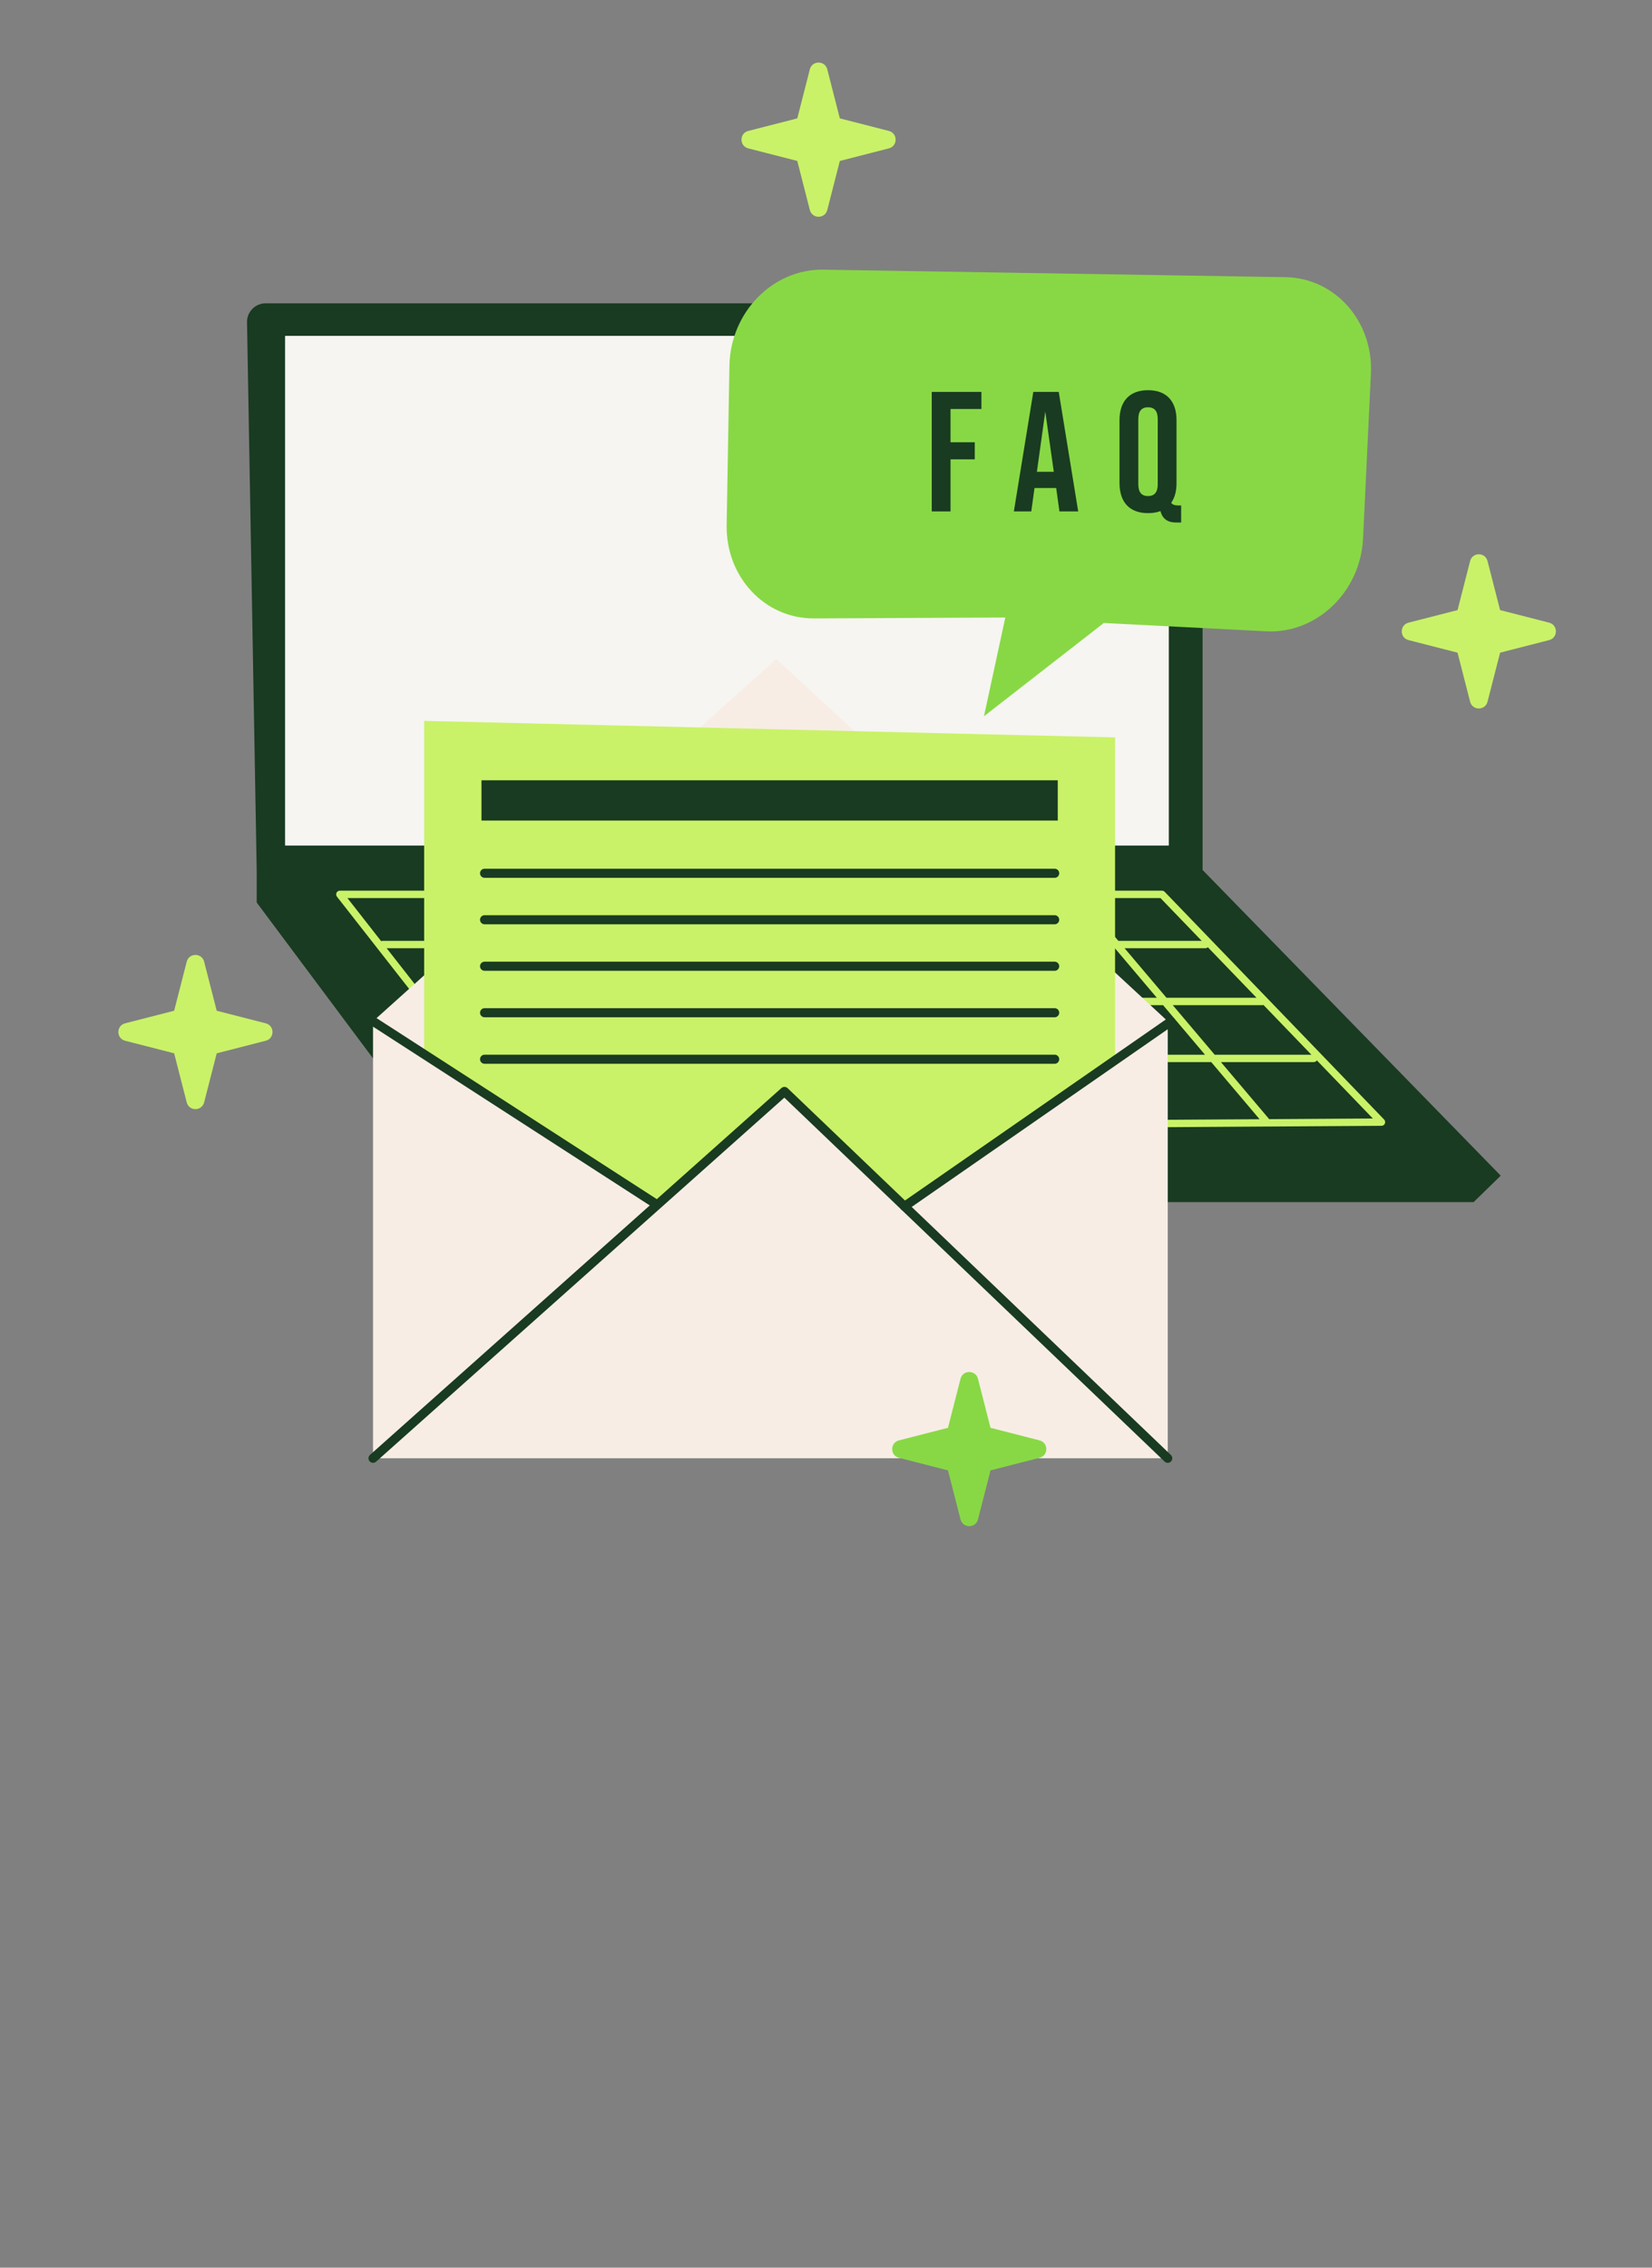 <svg width="180" height="247" viewBox="0 0 180 247" fill="none" xmlns="http://www.w3.org/2000/svg">
<rect x="0" y="0" width="180" height="247" fill="#808080" stroke="none"/>
<path d="M27.97 94.759V98.303L52.334 130.934H160.564L163.517 128.055L27.97 94.759Z" fill="#193B21"/>
<path d="M131.033 94.759V35.063C131.033 33.945 130.127 33.039 129.009 33.039H28.939C27.808 33.039 26.896 33.967 26.915 35.099L27.969 94.759L53.219 128.055H163.517L131.033 94.759Z" fill="#193B21"/>
<path d="M150.815 121.943L126.904 97.139C126.829 97.058 126.725 97.014 126.615 97.014H117.226H116.173H105.787H104.734H94.345H93.301H82.909H81.871H71.479H70.449H60.051H59.025H48.626H47.606H37.028C36.875 97.014 36.733 97.101 36.667 97.24C36.6 97.379 36.618 97.543 36.713 97.665L56.593 123.061C56.671 123.16 56.786 123.215 56.911 123.215H56.914L67.945 123.145L68.96 123.139L79.607 123.073L80.624 123.064L91.266 122.998H91.268L92.292 122.992L102.927 122.926L103.959 122.917L114.591 122.85L115.63 122.845L126.253 122.778H126.256L127.3 122.773L137.918 122.703L138.967 122.698L150.525 122.625C150.687 122.625 150.832 122.527 150.895 122.38C150.956 122.232 150.925 122.058 150.815 121.943ZM132.351 114.881L127.784 109.484H137.53C137.577 109.484 137.622 109.474 137.663 109.46L137.664 109.46L142.888 114.881H132.351ZM120.71 114.881L116.2 109.484H126.729L131.296 114.881H120.71ZM109.068 114.881L104.62 109.484H115.151L119.657 114.881H109.068ZM97.43 114.881L93.042 109.484H103.576L108.024 114.881H97.43ZM85.794 114.881L81.47 109.484H92.004L96.392 114.881H85.794ZM74.162 114.881L69.898 109.484H80.438L84.762 114.881H74.162ZM62.532 114.881L58.332 109.484H68.874L73.135 114.881H62.532ZM51.3 114.881C51.272 114.881 51.244 114.884 51.217 114.89L46.985 109.484H57.311L61.511 114.881H51.3ZM131.604 103.172L136.912 108.679H127.101L122.535 103.284L122.535 103.283H131.329C131.436 103.282 131.532 103.24 131.604 103.172ZM121.48 103.283L126.048 108.679H115.529L111.024 103.283L111.023 103.282H121.479L121.48 103.283ZM109.972 103.283L114.48 108.679H103.957L99.513 103.283L99.513 103.282H109.971L109.972 103.283ZM98.469 103.283L102.913 108.679H92.388L88.004 103.283L88.003 103.282H98.468L98.469 103.283ZM86.966 103.283L91.35 108.679H80.824L76.501 103.283L76.501 103.282H86.965L86.966 103.283ZM75.472 103.283L79.795 108.679H69.264L65.002 103.283L65.001 103.282H75.471L75.472 103.283ZM63.975 103.283L68.237 108.679H57.706L53.508 103.283L53.507 103.282H63.974L63.975 103.283ZM126.445 97.818L130.935 102.477L130.936 102.478H121.854L121.853 102.477L117.909 97.818H126.445ZM116.853 97.818L120.798 102.477L120.798 102.478H110.348L110.347 102.477L106.458 97.818H116.853ZM105.405 97.818L109.298 102.477L109.298 102.478H98.848L98.847 102.477L95.007 97.818H105.405ZM93.964 97.818L97.804 102.477L97.805 102.478H87.349L87.348 102.477L83.563 97.818H93.964ZM82.525 97.818L86.31 102.477L86.31 102.478H75.857L75.857 102.477L72.124 97.818H82.525ZM71.091 97.818L74.824 102.477L74.825 102.478H64.367L64.366 102.477L60.685 97.818H71.091ZM59.658 97.818L63.339 102.477L63.34 102.478H52.881L52.88 102.477L49.254 97.818H59.658ZM48.234 97.818L51.857 102.477L51.858 102.478H41.703C41.642 102.478 41.584 102.492 41.533 102.517L41.531 102.514L37.856 97.818H48.234ZM42.132 103.282H52.486L52.487 103.283L56.685 108.679H46.357L42.132 103.283L42.132 103.282ZM57.105 122.411L51.84 115.686H62.139L67.324 122.348L57.105 122.411ZM68.339 122.339L63.16 115.686H73.772L78.974 122.272L68.339 122.339ZM79.995 122.266L74.796 115.685H85.407L90.627 122.2L79.995 122.266ZM91.653 122.194L86.44 115.686H97.043L102.277 122.125L91.653 122.194ZM103.312 122.119L98.085 115.686H108.688L113.933 122.053L103.312 122.119ZM114.974 122.047H114.971L109.732 115.686H120.332L125.586 121.977L114.974 122.047ZM126.632 121.971L121.381 115.685H131.976L137.242 121.905L126.632 121.971ZM138.294 121.899H138.291L133.032 115.686H143.141C143.285 115.686 143.411 115.609 143.482 115.495L149.583 121.827L138.294 121.899Z" fill="#C9F268"/>
<path d="M127.352 36.583H31.062V92.101H127.352V36.583Z" fill="#F6F5F1"/>
<path d="M84.589 71.767L40.645 111.237V158.837H127.237V111.237L84.589 71.767Z" fill="#F7EDE5"/>
<path d="M121.497 80.317V114.917L98.542 131.407L85.473 118.88L71.535 131.182L46.216 114.702V78.519L121.497 80.317Z" fill="#C9F268"/>
<path d="M115.253 84.989H52.461V89.377H115.253V84.989Z" fill="#193B21"/>
<path d="M114.916 95.613H52.799C52.525 95.613 52.303 95.39 52.303 95.117C52.303 94.843 52.525 94.621 52.799 94.621H114.915C115.189 94.621 115.411 94.843 115.411 95.117C115.411 95.39 115.189 95.613 114.916 95.613Z" fill="#193B21"/>
<path d="M114.916 100.676H52.799C52.525 100.676 52.303 100.454 52.303 100.18C52.303 99.906 52.525 99.684 52.799 99.684H114.915C115.189 99.684 115.411 99.906 115.411 100.18C115.411 100.454 115.189 100.676 114.916 100.676Z" fill="#193B21"/>
<path d="M114.916 105.74H52.799C52.525 105.74 52.303 105.518 52.303 105.244C52.303 104.97 52.525 104.748 52.799 104.748H114.915C115.189 104.748 115.411 104.97 115.411 105.244C115.411 105.518 115.189 105.74 114.916 105.74Z" fill="#193B21"/>
<path d="M114.916 110.804H52.799C52.525 110.804 52.303 110.582 52.303 110.308C52.303 110.034 52.525 109.812 52.799 109.812H114.915C115.189 109.812 115.411 110.034 115.411 110.308C115.411 110.582 115.189 110.804 114.916 110.804Z" fill="#193B21"/>
<path d="M114.916 115.868H52.799C52.525 115.868 52.303 115.646 52.303 115.372C52.303 115.098 52.525 114.876 52.799 114.876H114.915C115.189 114.876 115.411 115.098 115.411 115.372C115.411 115.646 115.189 115.868 114.916 115.868Z" fill="#193B21"/>
<path d="M127.982 110.982C127.826 110.757 127.516 110.701 127.292 110.857L98.607 130.76L85.816 118.522C85.629 118.343 85.337 118.339 85.143 118.51L71.566 130.612L40.915 110.82C40.685 110.672 40.378 110.737 40.229 110.967C40.081 111.198 40.147 111.505 40.377 111.653L70.798 131.296L40.315 158.467C40.111 158.649 40.093 158.962 40.275 159.167C40.373 159.276 40.509 159.333 40.646 159.333C40.763 159.333 40.881 159.291 40.976 159.207L85.461 119.555L98.124 131.669C98.128 131.676 98.131 131.684 98.135 131.69C98.179 131.754 98.236 131.802 98.299 131.838L126.895 159.195C127.092 159.384 127.407 159.377 127.596 159.179C127.785 158.982 127.778 158.667 127.58 158.478L99.338 131.459L127.858 111.672C128.082 111.516 128.138 111.207 127.982 110.982Z" fill="#193B21"/>
<path d="M89.713 29.372L140.067 30.191C145.474 30.279 149.644 34.99 149.372 40.701L148.517 58.648C148.239 64.466 143.467 69.043 137.971 68.762L120.27 67.857L107.211 78.016L109.538 67.262L88.684 67.358C83.32 67.382 79.076 62.838 79.175 57.176L79.478 39.826C79.579 34.012 84.21 29.282 89.713 29.372Z" fill="#88D845"/>
<path d="M101.522 55.705V42.687H106.934V44.547H103.568V48.173H106.209V50.032H103.568V55.705H101.522V55.705Z" fill="#193B21"/>
<path d="M115.434 55.705L115.081 53.157H112.719L112.366 55.705H110.469L112.589 42.687H115.36L117.48 55.705H115.434ZM112.979 51.39H114.82L113.891 44.826L112.979 51.39Z" fill="#193B21"/>
<path d="M128.695 55.054V56.914H128.156C127.226 56.914 126.649 56.505 126.445 55.668C126.054 55.816 125.608 55.891 125.087 55.891C123.079 55.891 121.981 54.701 121.981 52.618V45.774C121.981 43.691 123.078 42.501 125.087 42.501C127.096 42.501 128.193 43.691 128.193 45.774V52.618C128.193 53.492 128.007 54.199 127.617 54.757C127.728 54.961 127.989 55.054 128.379 55.054H128.695ZM126.147 45.644C126.147 44.788 125.794 44.361 125.087 44.361C124.381 44.361 124.028 44.788 124.028 45.644V52.748C124.028 53.604 124.381 54.032 125.087 54.032C125.794 54.032 126.147 53.604 126.147 52.748V45.644Z" fill="#193B21"/>
<path d="M96.849 16.162L91.507 17.53L90.139 22.872C89.887 23.855 88.491 23.855 88.239 22.872L86.871 17.53L81.529 16.162C80.546 15.911 80.546 14.514 81.529 14.262L86.871 12.894L88.239 7.552C88.491 6.569 89.887 6.569 90.139 7.552L91.507 12.894L96.849 14.262C97.832 14.514 97.832 15.911 96.849 16.162Z" fill="#C9F268"/>
<path d="M168.79 69.72L163.449 71.089L162.08 76.43C161.829 77.413 160.432 77.413 160.181 76.43L158.812 71.089L153.471 69.72C152.488 69.469 152.488 68.072 153.471 67.82L158.812 66.452L160.181 61.111C160.432 60.127 161.829 60.127 162.08 61.111L163.449 66.452L168.79 67.82C169.773 68.072 169.773 69.469 168.79 69.72Z" fill="#C9F268"/>
<path d="M28.953 113.359L23.612 114.728L22.244 120.069C21.992 121.052 20.595 121.052 20.344 120.069L18.975 114.728L13.634 113.359C12.651 113.108 12.651 111.711 13.634 111.46L18.975 110.091L20.344 104.75C20.595 103.767 21.992 103.767 22.244 104.75L23.612 110.091L28.953 111.46C29.937 111.711 29.937 113.108 28.953 113.359Z" fill="#C9F268"/>
<path d="M113.268 158.786L107.926 160.155L106.558 165.496C106.306 166.479 104.91 166.479 104.658 165.496L103.29 160.155L97.948 158.786C96.965 158.535 96.965 157.138 97.948 156.887L103.29 155.518L104.658 150.177C104.91 149.194 106.306 149.194 106.558 150.177L107.926 155.518L113.268 156.887C114.251 157.138 114.251 158.535 113.268 158.786Z" fill="#88D845"/>
</svg>
